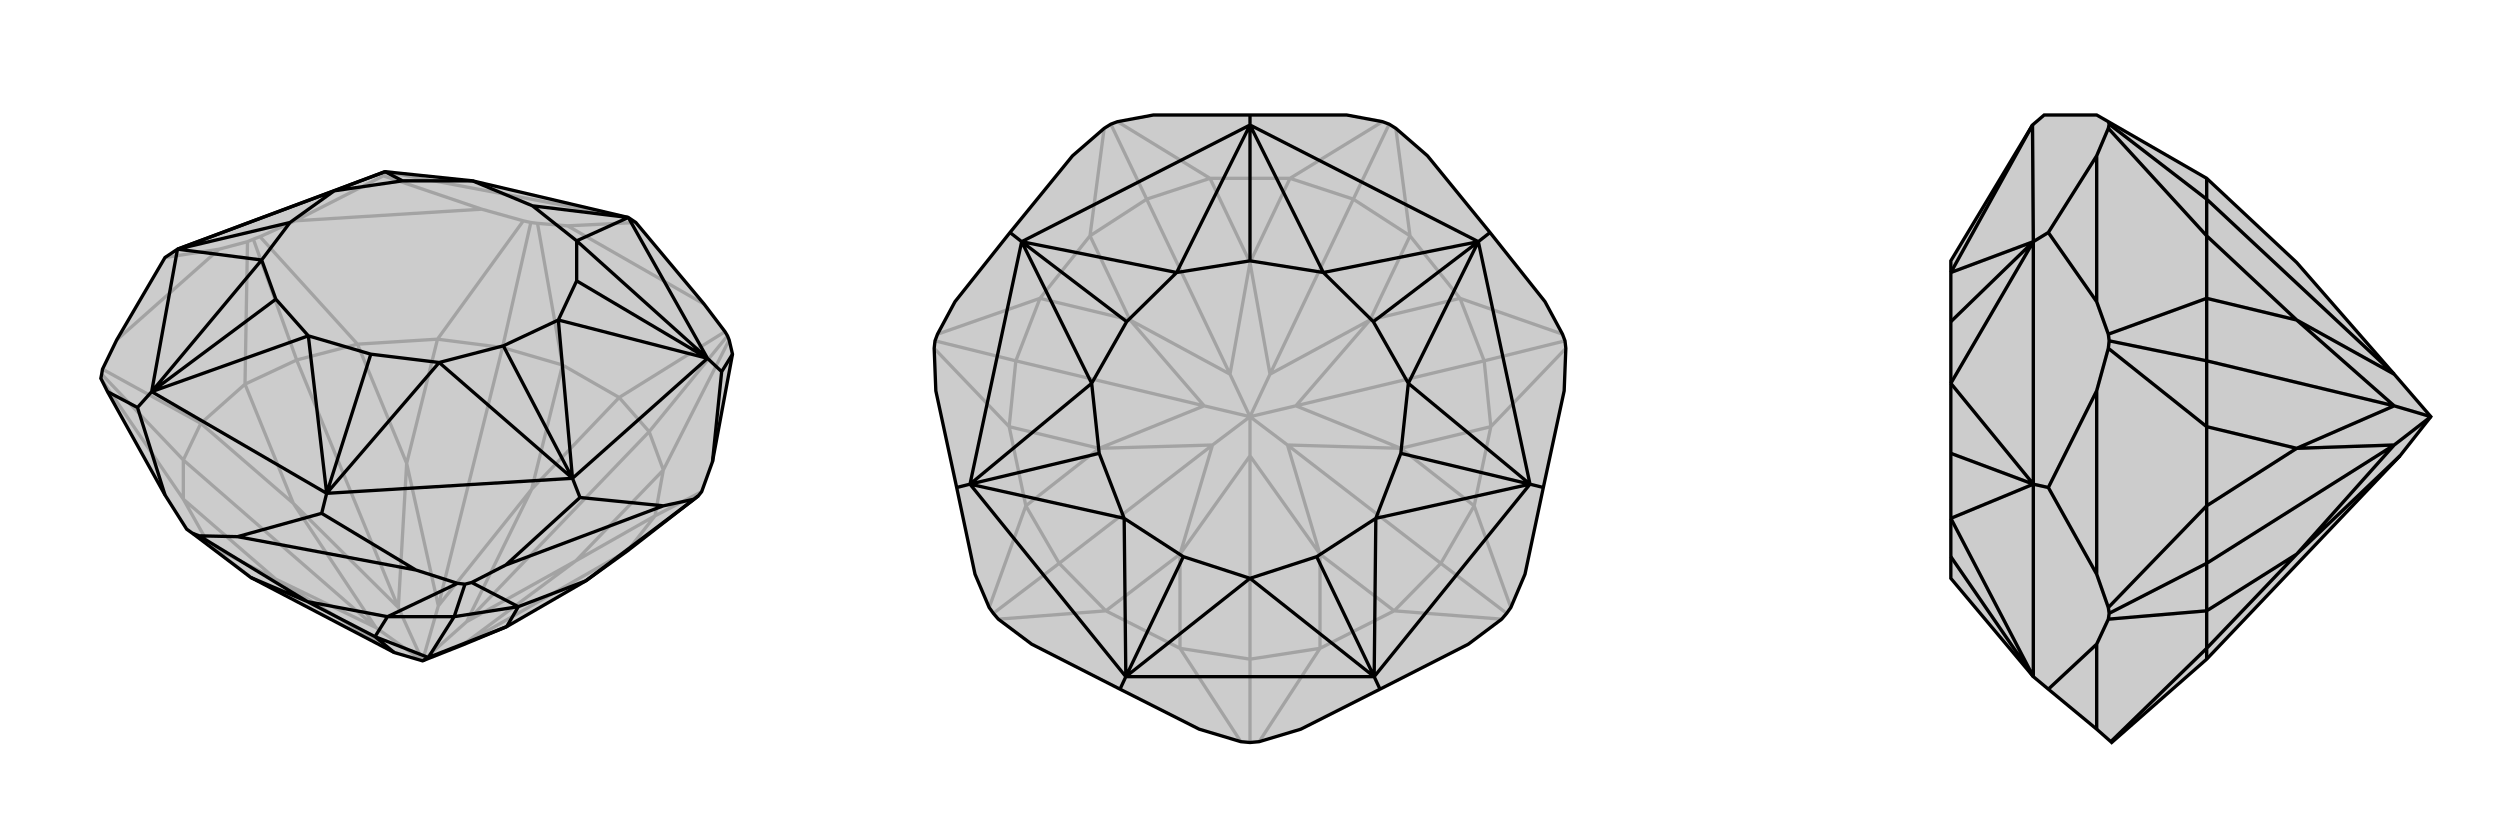 <svg xmlns="http://www.w3.org/2000/svg" viewBox="0 0 3000 1000">
    <g stroke="currentColor" stroke-width="4" fill="none" transform="translate(7 -47)">
        <path fill="currentColor" stroke="none" fill-opacity=".2" d="M560,264L455,253L206,346L191,356L133,455L116,490L115,496L114,501L122,517L191,641L217,682L224,687L294,740L466,830L500,840L548,821L601,799L696,744L746,708L831,642L835,637L848,601L872,472L868,455L866,450L863,445L838,412L756,314L747,308z" />
<path stroke-opacity=".2" d="M455,253L453,258M747,308L455,253M453,258L347,312M453,258L571,298M756,314L674,318M191,356L256,346M674,318L638,315M838,412L674,318M347,312L305,331M571,298L621,312M347,312L571,298M256,346L290,337M133,455L256,346M217,682L244,701M835,637L779,666M868,455L789,611M863,445L736,524M866,450L772,565M638,315L630,314M638,315L668,485M621,312L630,314M621,312L518,454M630,314L596,464M305,331L297,334M305,331L422,460M290,337L297,334M290,337L287,508M297,334L349,479M116,490L234,555M114,501L213,646M115,496L213,599M294,740L244,701M779,666L746,708M746,708L548,821M789,611L772,565M772,565L736,524M772,565L553,793M668,485L596,464M518,454L596,464M596,464L519,774M422,460L349,479M349,479L287,508M349,479L471,776M234,555L213,599M213,599L213,646M213,599L444,800M779,666L789,611M779,666L684,720M789,611L684,720M736,524L668,485M736,524L631,634M668,485L631,634M518,454L422,460M518,454L481,603M422,460L481,603M287,508L234,555M287,508L345,651M234,555L345,651M213,646L244,701M244,701L324,742M213,646L324,742M684,720L548,821M684,720L553,793M631,634L553,793M631,634L519,774M553,793L500,840M481,603L519,774M481,603L471,776M500,840L519,774M345,651L471,776M345,651L444,800M500,840L471,776M324,742L466,830M324,742L444,800M500,840L444,800" />
<path d="M560,264L455,253L206,346L191,356L133,455L116,490L115,496L114,501L122,517L191,641L217,682L224,687L294,740L466,830L500,840L548,821L601,799L696,744L746,708L831,642L835,637L848,601L872,472L868,455L866,450L863,445L838,412L756,314L747,308z" />
<path d="M842,477L859,493M680,621L689,644M385,639L379,663M175,517L158,536M747,308L842,477M842,477L680,621M680,621L385,639M385,639L175,517M175,517L206,346M842,477L685,336M842,477L663,431M842,477L685,384M680,621L663,431M680,621L520,482M680,621L597,462M385,639L520,482M385,639L363,450M385,639L438,472M175,517L363,450M175,517L307,359M175,517L324,406M206,346L307,359M206,346L394,276M206,346L341,314M455,253L394,276M455,253L476,264M747,308L685,336M747,308L632,294M685,336L685,384M663,431L685,384M663,431L597,462M520,482L597,462M520,482L438,472M363,450L438,472M363,450L324,406M307,359L324,406M307,359L341,314M394,276L341,314M394,276L476,264M560,264L476,264M685,336L632,294M560,264L632,294M158,536L191,641M158,536L122,517M379,663L492,731M379,663L278,691M689,644L789,654M689,644L600,725M859,493L872,472M859,493L848,601M492,731L542,747M278,691L232,690M492,731L278,691M789,654L826,646M600,725L559,746M789,654L600,725M232,690L224,687M232,690L362,769M542,747L551,748M542,747L458,787M559,746L551,748M559,746L615,775M551,748L538,787M826,646L831,642M826,646L696,744M294,740L362,769M458,787L538,787M615,775L538,787M538,787L507,836M458,787L362,769M362,769L443,811M458,787L443,811M615,775L696,744M615,775L601,799M443,811L466,830M443,811L507,836M601,799L507,836M507,836L500,840" />
    </g>
    <g stroke="currentColor" stroke-width="4" fill="none" transform="translate(1000 0)">
        <path fill="currentColor" stroke="none" fill-opacity=".2" d="M439,875L489,890L500,891L511,890L561,875L656,827L762,773L802,743L808,736L813,729L830,689L852,585L877,469L879,418L878,409L875,401L854,362L788,279L713,187L675,154L667,149L659,146L616,138L500,138L384,138L341,146L333,149L325,154L287,187L212,279L146,362L125,401L122,409L121,418L123,469L148,585L170,689L187,729L192,736L198,743L238,773L344,827z" />
<path stroke-opacity=".2" d="M511,890L584,778M489,890L416,778M500,891L500,791M802,743L673,733M813,729L769,607M808,736L729,676M879,418L789,512M875,401L752,358M878,409L781,433M675,154L692,283M659,146L548,214M667,149L624,239M341,146L452,214M325,154L308,283M333,149L376,239M125,401L248,358M121,418L211,512M122,409L219,433M187,729L231,607M198,743L327,733M192,736L271,676M500,791L584,778M500,791L416,778M500,791L500,547M673,733L729,676M769,607L729,676M729,676L545,534M789,512L781,433M752,358L781,433M781,433L555,487M692,283L624,239M624,239L548,214M624,239L524,449M452,214L376,239M308,283L376,239M376,239L476,449M248,358L219,433M219,433L211,512M219,433L445,487M231,607L271,676M271,676L327,733M271,676L455,534M673,733L584,778M584,778L584,665M673,733L584,665M769,607L789,512M769,607L681,538M789,512L681,538M752,358L692,283M752,358L644,384M692,283L644,384M548,214L452,214M548,214L500,315M452,214L500,315M308,283L248,358M308,283L356,384M248,358L356,384M211,512L231,607M211,512L319,538M231,607L319,538M327,733L416,778M416,778L416,665M327,733L416,665M584,665L500,547M584,665L545,534M681,538L545,534M681,538L555,487M545,534L500,500M644,384L555,487M644,384L524,449M555,487L500,500M500,315L524,449M500,315L476,449M524,449L500,500M356,384L476,449M356,384L445,487M500,500L476,449M319,538L445,487M319,538L455,534M500,500L445,487M416,665L500,547M416,665L455,534M500,547L500,500M500,500L455,534" />
<path d="M439,875L489,890L500,891L511,890L561,875L656,827L762,773L802,743L808,736L813,729L830,689L852,585L877,469L879,418L878,409L875,401L854,362L788,279L713,187L675,154L667,149L659,146L616,138L500,138L384,138L341,146L333,149L325,154L287,187L212,279L146,362L125,401L122,409L121,418L123,469L148,585L170,689L187,729L192,736L198,743L238,773L344,827z" />
<path d="M774,290L788,279M836,581L852,585M649,812L656,827M351,812L344,827M164,581L148,585M500,150L500,138M226,290L212,279M500,150L774,290M774,290L836,581M836,581L649,812M649,812L351,812M351,812L164,581M164,581L226,290M500,150L226,290M774,290L588,327M774,290L690,460M774,290L648,386M836,581L690,460M836,581L651,622M836,581L681,544M649,812L651,622M649,812L500,694M649,812L580,668M351,812L500,694M351,812L349,622M351,812L420,668M164,581L349,622M164,581L310,460M164,581L319,544M226,290L310,460M226,290L412,327M226,290L352,386M500,150L588,327M500,150L412,327M500,150L500,313M588,327L648,386M690,460L648,386M690,460L681,544M651,622L681,544M651,622L580,668M500,694L580,668M500,694L420,668M349,622L420,668M349,622L319,544M310,460L319,544M310,460L352,386M412,327L352,386M588,327L500,313M412,327L500,313" />
    </g>
    <g stroke="currentColor" stroke-width="4" fill="none" transform="translate(2000 0)">
        <path fill="currentColor" stroke="none" fill-opacity=".2" d="M341,694L341,668L341,622L341,544L341,460L341,386L341,327L341,313L439,150L453,138L516,138L530,146L648,214L756,315L873,449L917,500L880,547L648,791L534,891L533,890L516,875L458,827L440,812z" />
<path stroke-opacity=".2" d="M440,581L458,585M440,290L458,279M440,812L440,581M440,581L440,290M439,150L440,290M440,812L341,622M440,812L341,668M440,581L341,622M440,581L341,460M440,581L341,544M440,290L341,460M440,290L341,327M440,290L341,386M439,150L341,327M458,827L516,773M458,279L516,362M458,279L516,187M458,585L516,689M458,585L516,469M516,362L530,401M516,187L530,154M516,362L516,187M516,689L530,729M516,469L530,418M516,689L516,469M516,773L530,743M516,875L516,773M533,890L648,778M530,146L531,149M530,154L531,149M530,154L648,283M531,149L648,239M530,401L531,409M530,401L648,358M530,418L531,409M530,418L648,512M531,409L648,433M530,729L531,736M530,729L648,607M530,743L531,736M530,743L648,733M531,736L648,676M648,791L648,778M648,214L648,239M648,283L648,239M648,239L873,449M648,358L648,433M648,433L648,512M648,433L873,487M648,607L648,676M648,676L648,733M648,676L873,534M648,283L648,358M648,283L756,384M648,358L756,384M648,512L648,607M648,512L756,538M648,607L756,538M648,733L648,778M648,778L756,665M648,733L756,665M756,384L873,449M756,384L873,487M756,538L873,487M756,538L873,534M917,500L873,487M756,665L880,547M756,665L873,534M917,500L873,534" />
<path d="M341,694L341,668L341,622L341,544L341,460L341,386L341,327L341,313L439,150L453,138L516,138L530,146L648,214L756,315L873,449L917,500L880,547L648,791L534,891L533,890L516,875L458,827L440,812z" />
<path d="M440,290L458,279M440,581L458,585M439,150L440,290M440,290L440,581M440,581L440,812M440,290L341,327M440,290L341,460M440,290L341,386M440,581L341,460M440,581L341,622M440,581L341,544M440,812L341,622M440,812L341,668M439,150L341,327M458,827L516,773M458,585L516,469M458,585L516,689M458,279L516,187M458,279L516,362M516,773L530,743M516,773L516,875M516,469L530,418M516,689L530,729M516,469L516,689M516,187L530,154M516,362L530,401M516,187L516,362M533,890L648,778M530,743L531,736M530,743L648,733M530,729L531,736M530,729L648,607M531,736L648,676M530,418L531,409M530,418L648,512M530,401L531,409M530,401L648,358M531,409L648,433M530,154L531,149M530,154L648,283M530,146L531,149M531,149L648,239M648,791L648,778M648,733L648,676M648,607L648,676M648,676L873,534M648,512L648,433M648,358L648,433M648,433L873,487M648,283L648,239M648,239L648,214M648,239L873,449M648,733L648,778M648,778L756,665M648,733L756,665M648,607L648,512M648,607L756,538M648,512L756,538M648,358L648,283M648,358L756,384M648,283L756,384M756,665L880,547M756,665L873,534M756,538L873,534M756,538L873,487M873,534L917,500M756,384L873,487M756,384L873,449M873,487L917,500" />
    </g>
</svg>